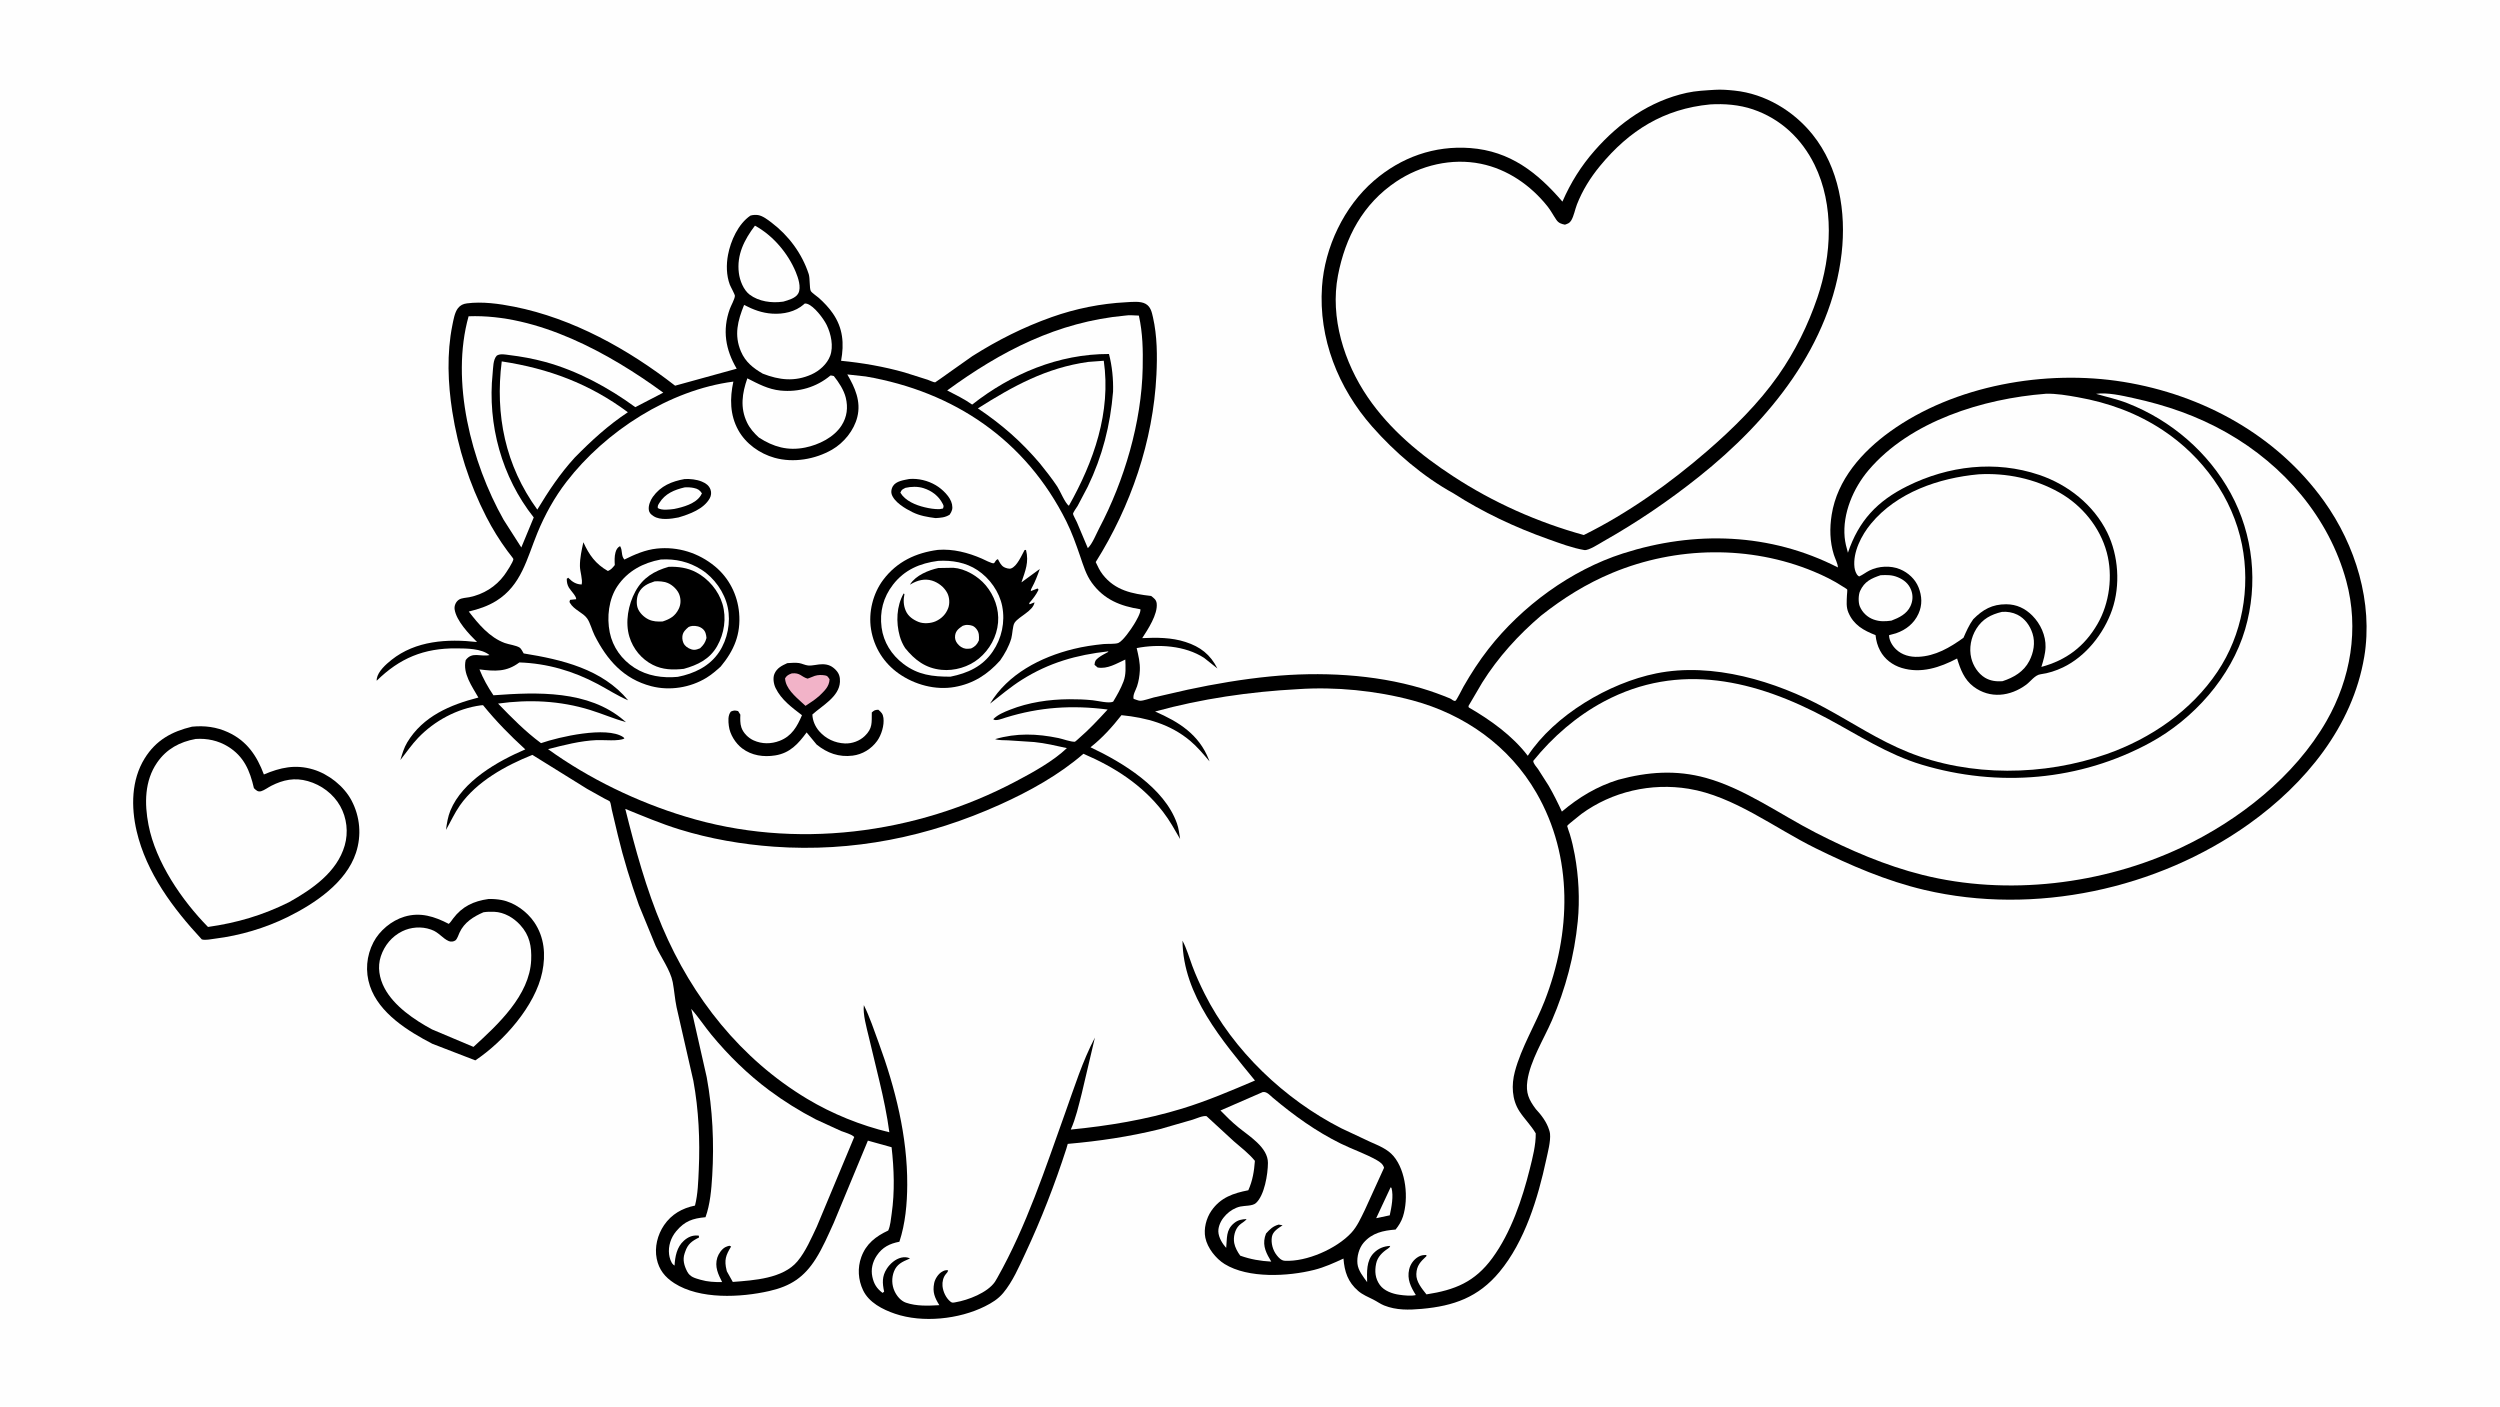 <svg version="1.1" xmlns="http://www.w3.org/2000/svg" style="display: block;" viewBox="0 0 2048 1152" width="1820" height="1024">
<path transform="translate(0,0)" fill="rgb(254,254,254)" d="M -0 -0 L 2048 0 L 2048 1152 L -0 1152 L -0 -0 z"/>
<path transform="translate(0,0)" fill="rgb(0,0,0)" d="M 400.069 736.342 C 403.522 736.191 407.485 736.505 410.874 737.139 C 421.368 739.102 431.758 746.618 437.666 755.356 C 445.986 767.662 447.15 781.885 444.24 796.103 C 438.536 823.971 412.414 853.166 389.39 868.515 L 354.187 854.933 C 334.389 844.644 310.554 829.972 303.054 807.574 C 299.069 795.673 300.156 782.861 305.952 771.719 C 310.946 762.119 320.824 753.981 331.179 750.846 C 344.386 746.848 355.949 750.654 367.618 756.693 C 369.067 755.478 370.04 753.843 371.167 752.34 C 378.622 742.397 388.014 738.041 400.069 736.342 z"/>
<path transform="translate(0,0)" fill="rgb(254,254,254)" d="M 396.044 747.189 C 398.959 746.728 401.951 746.688 404.895 746.808 C 413.028 747.142 420.633 751.608 426.073 757.5 C 433.891 765.968 435.61 775.213 435.135 786.361 C 433.902 815.294 407.704 839.386 387.868 857.472 L 353.922 843.159 C 339.533 835.382 322.776 824.106 314.952 809.25 C 310.747 801.266 309.066 791.955 311.995 783.209 C 314.991 774.258 320.957 767.018 329.443 762.798 C 336.5 759.289 345.274 758.633 352.753 761.25 L 353.454 761.5 C 359.546 763.636 362.472 768.577 367.668 770.823 C 369.303 771.53 371.721 771.303 373.147 770.172 C 374.516 769.086 375.701 765.529 376.424 763.927 C 380.229 755.502 387.897 750.726 396.044 747.189 z"/>
<path transform="translate(0,0)" fill="rgb(0,0,0)" d="M 157.293 595.151 C 167.619 594.134 177.345 595.368 186.813 599.714 C 202.183 606.77 210.412 618.902 216.167 634.304 C 229.672 628.598 241.958 625.836 256.5 630.181 C 269.201 633.976 281.809 643.906 288.005 655.678 C 295 668.968 296.311 684.279 291.586 698.539 C 283.46 723.059 257.848 740.059 235.896 750.971 C 217.414 760.104 196.641 766.272 176.205 768.807 C 172.987 769.206 168.457 770.281 165.339 769.437 C 141.899 744.239 119.917 714.933 111.944 680.76 C 107.314 660.917 107.517 638.866 118.517 621.117 C 127.763 606.198 140.695 599.136 157.293 595.151 z"/>
<path transform="translate(0,0)" fill="rgb(254,254,254)" d="M 160.311 605.214 C 169.66 604.585 178.711 606.498 186.754 611.433 C 199.874 619.484 204.733 631.262 208.006 645.5 C 209.766 647.192 211.223 648.813 214 647.993 C 216.528 647.246 219.79 644.819 222.228 643.586 C 232.068 638.607 241.42 636.696 252.196 639.742 C 263.22 642.859 273.069 650.173 278.702 660.194 C 284.164 669.912 285.467 681.775 282.39 692.474 C 276.067 714.454 255.569 728.391 236.692 738.971 C 215.197 749.657 194.15 755.853 170.385 759.218 C 148.976 737.411 127.551 706.15 121.651 675.633 C 118.295 658.276 118.311 639.584 128.753 624.506 C 136.467 613.368 147.22 607.612 160.311 605.214 z"/>
<path transform="translate(0,0)" fill="rgb(0,0,0)" d="M 1404.78 73.43 C 1410.06 73.073 1415.75 73.544 1421 74.092 C 1446 76.695 1469.25 90.644 1484.84 110.054 C 1506.59 137.132 1512.52 173.573 1508.67 207.305 C 1500.09 282.526 1449.23 344.615 1391.91 390.289 C 1367.03 410.118 1341.23 427.652 1313.52 443.324 C 1310.35 445.117 1301.33 451.058 1297.89 450.465 C 1287.79 448.724 1277.86 444.914 1268.23 441.496 C 1241.26 431.925 1214.75 419.463 1190.65 403.985 C 1166.01 390.447 1142.59 370.38 1124.08 349.326 C 1096.22 317.658 1080.08 277.113 1082.99 234.709 C 1085.2 202.381 1100.98 169.136 1125.5 147.921 C 1147.71 128.707 1175.08 118.935 1204.48 121.149 C 1237.05 123.601 1259.45 141.168 1279.94 165.027 C 1286.76 149.422 1295.09 136.041 1306.32 123.232 C 1326.46 100.236 1351.57 82.58 1381.77 75.9 C 1389.28 74.239 1397.13 73.927 1404.78 73.43 z"/>
<path transform="translate(0,0)" fill="rgb(254,254,254)" d="M 1400.95 85.4 C 1412.58 84.663 1424.92 85.687 1436 89.448 C 1458.69 97.146 1475.94 113.431 1486.44 134.742 C 1502.82 167.981 1500.52 209.13 1488.85 243.516 C 1481.21 266.061 1470.5 287.787 1456.83 307.314 C 1440.75 330.281 1419.73 350.95 1398.6 369.265 C 1368.13 395.675 1333.62 420.28 1297.45 438.157 C 1259.8 427.756 1223.09 411.469 1190.4 390.005 C 1163.68 372.642 1138.62 351.849 1120.51 325.335 C 1101.06 296.861 1089.47 259.985 1096.06 225.525 C 1102.08 194.102 1116.55 166.885 1143.68 148.687 C 1163.83 135.17 1189.25 129.136 1213.18 134.034 C 1234.98 138.496 1253.94 151.643 1267.68 168.869 C 1270.46 172.359 1272.49 176.338 1275.01 180 C 1276.82 182.618 1279.03 183.321 1282 183.91 C 1284.33 183.074 1285.75 182.73 1287.13 180.468 C 1289.33 176.854 1290.26 171.353 1291.84 167.323 C 1296.4 155.718 1302.79 145.454 1310.71 135.834 C 1334.74 106.635 1363.1 89.023 1400.95 85.4 z"/>
<path transform="translate(0,0)" fill="rgb(0,0,0)" d="M 614.73 176.5 C 616.545 175.903 619.097 175.747 621 176.052 C 624.86 176.672 628.96 179.876 631.987 182.171 C 646.097 192.864 656.96 207.505 662.501 224.376 C 663.615 227.765 663.019 235.983 664.191 238.227 C 664.964 239.706 669.37 242.639 670.791 243.91 C 674.97 247.649 678.952 251.827 682.158 256.437 C 690.614 268.596 691.603 281.251 689.018 295.418 C 706.361 297.098 724.23 300.193 741 304.956 L 760.036 310.979 C 761.28 311.408 764.924 313.155 766.077 313.086 C 766.434 313.065 794.17 293.108 796.59 291.579 C 817.32 278.477 838.457 267.829 861.575 259.623 C 881.147 252.676 901.741 248.524 922.474 247.467 C 927.216 247.225 934.233 246.341 938.509 248.777 C 942.65 251.136 943.536 255.504 944.516 259.8 C 947.98 275.001 948.099 291.429 947.342 306.931 C 944.697 361.135 926.364 414.569 897.607 460.316 C 899.214 463.826 900.947 467.441 903.326 470.5 C 913.552 483.651 927.508 486.298 943 488.075 C 945.243 489.832 947.221 491.102 947.568 494.22 C 948.547 503.008 940.389 515.427 935.706 522.613 C 947.549 522.025 959.75 522.059 971.132 525.749 C 983.416 529.731 991.441 536.004 997.301 547.483 L 986.413 538.811 C 970.857 528.702 948.999 527.251 931.165 530.77 C 932.6 536.85 934.075 542.927 933.748 549.222 C 933.521 553.583 932.833 557.953 931.454 562.103 C 930.382 565.33 927.827 569.092 928.646 572.366 C 930.092 572.788 932.584 573.916 934 573.927 C 936.888 573.951 942.158 571.928 945.106 571.226 L 972.921 564.859 C 995.262 560.06 1018.03 556.214 1040.78 553.984 C 1081.43 549.999 1125.52 552.108 1164.77 563.779 C 1172.68 566.131 1180.27 568.897 1187.9 572.04 C 1189.39 572.655 1190.92 574.61 1192.38 573.9 C 1193.25 573.473 1198.04 563.851 1198.89 562.358 C 1205.02 551.644 1211.73 541.238 1219.34 531.5 C 1246.78 496.347 1286.92 466.905 1329.52 453.241 C 1388.36 434.367 1450.19 436.376 1505.62 464.711 C 1505.52 461.571 1503.26 457.359 1502.28 454.214 C 1498.95 443.556 1498.77 432.511 1500.51 421.54 C 1505.05 392.798 1525.39 369.969 1548.21 353.495 C 1600.98 315.407 1675.93 302.368 1739.5 312.694 C 1804.5 323.255 1865.09 356.342 1903.81 410.37 C 1929.69 446.48 1944.19 493.5 1936.78 537.933 C 1927.25 594.994 1888.39 642.002 1842.35 674.862 C 1767.41 728.349 1666.61 750.017 1576.6 728.901 C 1545.33 721.565 1515.78 708.752 1487.06 694.602 C 1453.74 678.182 1420.41 652.047 1383.31 646.008 C 1352.57 641.004 1320.65 648.273 1295.44 666.688 L 1289.15 671.761 C 1288.25 672.551 1284.17 675.618 1283.84 676.542 C 1283.75 676.79 1285.75 682.354 1286 683.177 C 1287.67 688.71 1289.01 694.463 1290.04 700.148 C 1293.26 717.792 1294.26 736.762 1292.5 754.617 C 1289.72 782.701 1282.54 809.833 1271.35 835.729 C 1264.71 851.075 1253.54 868.805 1251.22 885.289 C 1249.84 895.142 1252.34 900.664 1258.16 908.442 C 1262.77 913.364 1267.03 919.036 1269.05 925.5 C 1269.39 926.568 1269.67 927.483 1269.78 928.606 C 1270.38 934.858 1268 943.65 1266.66 949.891 C 1259.91 981.294 1249.16 1016.8 1228.34 1041.85 C 1211.06 1062.65 1190.83 1069.75 1164.68 1072.09 C 1154.12 1073.03 1143.89 1073.29 1133.84 1069.28 C 1130.78 1068.05 1128.07 1066.01 1125.12 1064.53 C 1120.91 1062.43 1116.19 1060.48 1112.62 1057.39 C 1104.13 1050.04 1101.42 1041.68 1100.57 1030.87 C 1092.78 1034.48 1084.89 1038.06 1076.54 1040.16 C 1055.19 1045.53 1022.59 1047.33 1003.21 1035.36 C 996.001 1030.91 989.103 1022.18 987.406 1013.77 C 985.931 1006.46 988.162 997.828 992.351 991.748 C 999.85 980.864 1010.32 977.324 1022.62 974.92 C 1026.14 967.052 1027.39 959.329 1028.01 950.822 C 1023 944.708 1016.73 939.962 1010.78 934.812 L 988.408 914.229 C 985.636 913.557 979.926 916.192 977.062 917.085 L 950.008 924.888 C 925.116 931.012 900.229 934.698 874.7 936.928 L 873.5 941.058 C 864.072 970.202 852.972 998.794 839.98 1026.54 C 834.889 1037.41 829.572 1049.81 821.819 1059.08 C 817.643 1064.07 812.618 1067.13 806.852 1070.02 C 785.677 1080.61 755.759 1083.79 733.184 1076.07 C 723.094 1072.62 711.825 1066.93 707.026 1056.81 C 702.986 1048.29 702.339 1038.57 705.57 1029.65 C 709.546 1018.67 717.479 1012.68 727.64 1007.9 C 729.422 1003.95 729.826 998.52 730.449 994.202 C 733.056 976.118 732.424 957.765 730.395 939.662 L 710.973 934.266 L 683.013 1001.61 C 678.52 1011.46 674.061 1021.94 668.272 1031.09 C 658.753 1046.13 647.786 1053.47 630.212 1057.47 C 606.631 1062.84 573.323 1064.5 552.351 1051.03 C 544.751 1046.15 539.812 1039.99 537.988 1031.05 C 536.061 1021.6 538.631 1011.39 544.005 1003.5 C 550.091 994.565 558.901 989.576 569.339 987.471 C 571.739 977.991 572.001 967.717 572.438 957.978 C 573.517 933.93 572.373 908.983 568.007 885.273 L 554.23 824.91 C 552.815 818.099 552.381 811.199 551.088 804.396 C 549.268 794.821 541.319 783.774 537.063 774.623 L 523.374 741.27 C 516.692 722.518 510.742 703.304 506.109 683.944 L 501.164 663.091 C 500.784 661.48 500.373 657.69 499.606 656.485 C 499.272 655.959 496.157 654.583 495.482 654.21 L 480.951 646.103 L 436.13 618.26 C 414.414 626.914 390.484 640.049 376.756 659.656 C 372.406 665.87 369.131 673.096 365.369 679.7 C 366.045 674.351 366.911 668.853 368.975 663.843 C 378.877 639.805 407.524 623.493 430.332 613.76 C 417.7 602.241 406.51 590.805 395.699 577.535 L 393.9 577.669 C 374.501 580.302 355.968 590.284 342.513 604.33 C 337.112 609.969 332.835 616.391 327.982 622.479 C 329.494 617.472 330.906 612.47 333.629 607.96 C 346.524 586.606 368.82 577.196 391.893 571.288 C 386.73 562.144 378.885 551.588 381.5 540.621 C 386.806 533.369 393.767 538.138 401.007 536.5 C 394.295 531.049 382.287 531.077 373.953 531.001 C 347.203 530.758 327.364 539.082 308.606 557.5 C 308.59 556.75 308.544 556.525 308.658 555.834 C 309.645 549.855 316.168 544.067 320.643 540.497 C 340.564 524.605 366.545 523.085 390.812 525.804 C 384.306 519.403 373.806 508.434 372.425 499.04 C 371.983 496.032 373.459 492.684 376.069 491.03 C 378.227 489.661 381.997 489.59 384.5 489.086 C 395.899 486.79 406.202 480.478 413.091 471.065 C 414.597 469.007 420.49 460.255 420.583 457.816 C 420.598 457.426 416.392 452.198 415.701 451.258 C 409.104 442.282 403.51 433.237 398.414 423.328 C 384.492 396.26 375.199 366.97 370.504 336.911 C 366.914 313.925 365.921 289.257 370.567 266.328 C 371.443 262.005 372.437 255.808 375.163 252.336 C 377.101 249.869 379.431 248.782 382.5 248.383 C 395.042 246.756 408.866 248.654 421.203 251.109 C 469.297 260.677 514.638 285.949 553.042 315.813 L 603.504 301.896 C 594.334 286.346 591.613 270.368 597.841 253 C 598.805 250.31 601.919 244.825 602.024 242.249 C 602.072 241.071 598.478 234.712 597.862 233.062 C 595.02 225.448 594.888 216.617 596.383 208.673 C 598.555 197.135 604.687 183.348 614.73 176.5 z"/>
<path transform="translate(0,0)" fill="rgb(254,254,254)" d="M 1139.2 972.5 L 1139.91 973 C 1141.72 979.78 1139.93 988.69 1138.48 995.452 L 1127.37 997.794 L 1139.2 972.5 z"/>
<path transform="translate(0,0)" fill="rgb(254,254,254)" d="M 1540.6 471.069 C 1545.77 470.849 1549.81 470.716 1554.66 472.721 C 1559.69 474.804 1563.59 477.971 1565.58 483.157 C 1567.27 487.54 1567.03 492.102 1565.07 496.37 C 1562.09 502.839 1555.7 505.926 1549.41 508.292 C 1544.14 508.973 1539.95 509.166 1534.89 507.378 C 1529.79 505.577 1525.59 501.574 1523.53 496.554 C 1522.23 493.366 1522.36 487.125 1523.77 484.032 C 1527.34 476.18 1532.94 473.675 1540.6 471.069 z"/>
<path transform="translate(0,0)" fill="rgb(254,254,254)" d="M 618.455 184.713 C 633.175 192.715 645.526 207.294 651.909 222.725 C 653.835 227.379 656.551 235.286 653.975 240.156 C 651.852 244.172 645.848 245.698 641.893 246.894 L 641.196 247.004 C 632.128 248.3 621.541 246.865 614.094 241.211 C 609.029 237.367 606.048 229.604 605.277 223.514 C 603.38 208.549 609.764 196.206 618.455 184.713 z"/>
<path transform="translate(0,0)" fill="rgb(254,254,254)" d="M 1639.99 501.114 C 1644.27 500.76 1648.73 501.503 1652.59 503.402 C 1658.82 506.474 1663 512.393 1665.07 518.925 C 1667.43 526.346 1665.93 534.485 1662.44 541.256 C 1657.85 550.178 1649.6 554.901 1640.4 557.914 C 1635.37 558.247 1630.55 557.697 1626.13 555.069 C 1620.48 551.71 1616.4 545.271 1614.86 538.976 C 1612.89 530.931 1614.64 521.971 1618.99 514.993 C 1624.03 506.906 1630.95 503.279 1639.99 501.114 z"/>
<path transform="translate(0,0)" fill="rgb(254,254,254)" d="M 659.255 248.5 C 659.769 248.528 660.542 248.525 661.073 248.687 C 666.892 250.46 674.639 260.844 677.211 266.08 C 680.779 273.345 682.977 283.621 680.044 291.42 C 677.503 298.174 671.165 303.748 664.705 306.632 C 651.072 312.717 638.395 311.255 624.85 305.962 C 617 301.421 610.611 296.385 606.964 287.76 C 601.24 274.226 604.339 262.644 609.552 249.665 C 617.133 253.545 624.043 256.241 632.592 256.801 C 641.718 257.398 651.558 255.339 658.535 249.148 L 659.255 248.5 z"/>
<path transform="translate(0,0)" fill="rgb(254,254,254)" d="M 680.272 307.5 C 681.209 307.394 682.165 307.725 683.08 307.924 C 687.108 312.977 691.294 319.289 692.856 325.656 C 694.823 333.674 693.906 341.377 689.413 348.409 C 683.141 358.225 670.686 364.249 659.568 366.5 C 645.422 369.365 633.557 365.983 621.687 358.289 C 617.739 354.669 614.35 350.915 612.001 346.043 C 606.153 333.913 607.96 321.986 612.214 309.797 C 621.062 314.283 629.261 318.788 639.359 319.801 C 654.302 321.3 668.735 317.113 680.272 307.5 z"/>
<path transform="translate(0,0)" fill="rgb(254,254,254)" d="M 891.475 296.343 L 904.211 295.388 C 910.276 337.649 896.005 377.952 875.624 414.189 C 872.614 412.279 868.411 401.902 866.097 398.408 C 861.729 391.812 856.768 385.602 851.828 379.43 C 836.347 361.258 820.813 347.72 801.086 334.396 C 829.985 316.125 857.104 301.147 891.475 296.343 z"/>
<path transform="translate(0,0)" fill="rgb(254,254,254)" d="M 411.026 295.923 C 449.414 301.758 482.98 314.223 514.342 337.565 C 498.115 348.273 484.264 361.036 470.705 374.838 C 458.647 388.098 449.413 402.009 440.16 417.324 C 413.926 381.192 405.477 339.774 411.026 295.923 z"/>
<path transform="translate(0,0)" fill="rgb(254,254,254)" d="M 921.544 258.414 C 925.056 257.782 929.366 258.318 932.966 258.395 C 936.149 272.846 936.386 286.593 936.093 301.301 C 935.208 345.776 921.067 393.57 900.436 432.692 C 897.925 437.452 894.969 445.226 891.145 448.897 L 882.155 427.572 C 881.754 426.704 878.886 421.363 878.99 420.755 C 879.245 419.272 881.941 415.768 882.774 414.319 L 891.096 398.518 C 903.128 373.529 909.579 348.215 911.823 320.646 C 912.103 310.425 911.047 299.742 908.47 289.848 C 867.276 289.759 828.547 306.038 796.401 331.291 C 790.03 326.746 782.859 323.324 775.935 319.703 C 820.093 287.459 866.336 263.523 921.544 258.414 z"/>
<path transform="translate(0,0)" fill="rgb(254,254,254)" d="M 383.873 258.951 C 440.359 256.884 499.082 289.097 543.354 321.534 L 520.434 333.402 C 498.542 317.365 472.84 303.488 446.537 296.337 C 436.795 293.688 427.071 291.916 417.056 290.698 C 413.756 290.297 410.061 289.399 407.042 291.12 C 403.813 294.323 404.035 301.386 403.567 305.755 C 399.227 347.628 411.075 390.744 437.246 423.754 L 427.057 448.348 L 412.517 425.593 C 385.983 378.495 368.988 312.091 383.873 258.951 z"/>
<path transform="translate(0,0)" fill="rgb(254,254,254)" d="M 1034.42 894.5 C 1037.76 893.905 1040.27 897.08 1042.82 899.219 C 1060.11 913.74 1078.06 926.677 1098.39 936.707 C 1108.01 941.452 1118.59 944.97 1127.88 950.263 C 1130.46 951.734 1133 953.485 1133.82 956.5 L 1118.03 991.161 C 1114.86 997.583 1111.84 1004.57 1106.93 1009.85 C 1094.85 1022.83 1070.45 1033.63 1052.5 1032.68 C 1049.63 1032.53 1047.49 1030.18 1045.82 1028.04 C 1042.67 1024 1041.08 1018.21 1041.93 1013.13 C 1042.71 1008.51 1047.14 1006.06 1050.7 1003.61 L 1047.5 1003.04 C 1042.73 1004.4 1040.43 1006.74 1037.14 1010.36 L 1036.2 1013.17 C 1034.23 1020.97 1037.59 1026.97 1041.42 1033.37 C 1032.51 1032.88 1024.45 1031.52 1016.01 1028.5 C 1013.9 1025.71 1011.71 1021.65 1011.08 1018.2 C 1010.18 1013.27 1011.56 1007.07 1015.25 1003.5 C 1017.16 1001.65 1019.66 1000.7 1021.22 998.5 C 1017.12 998.746 1014.22 999.184 1010.97 1001.84 C 1004.06 1007.48 1005.34 1014.24 1004.5 1022.1 L 1003.45 1020.88 C 1000.42 1017.24 997.479 1011.77 998.145 1006.84 C 999.325 998.108 1007.58 990.182 1016 988.271 C 1019.65 987.443 1026.01 987.949 1028.82 985.439 C 1035.86 979.144 1038.66 961.768 1038.69 952.5 C 1038.74 939.731 1023.2 930.549 1014.3 923.227 C 1009.15 918.984 1004.42 914.378 999.784 909.58 L 1034.42 894.5 z"/>
<path transform="translate(0,0)" fill="rgb(254,254,254)" d="M 566.264 826.316 C 572.129 832.969 577.159 840.701 582.838 847.59 C 596.618 864.304 612.723 880.083 630.124 893.025 C 642.19 901.999 655 909.991 668.353 916.895 L 689.041 926.392 C 691.856 927.54 697.848 929.056 699.786 931.311 L 669.144 1004.69 C 664.696 1014.1 659.995 1025.1 653.26 1033.14 C 641.38 1047.32 617.574 1048.67 600.3 1050.02 L 595.461 1041.35 L 595.23 1040.46 C 593.148 1032.08 594.545 1028.13 598.948 1021 L 597.5 1020.37 C 596.326 1020.67 595.149 1021.01 594.077 1021.59 C 591.203 1023.14 588.578 1027.03 587.619 1030.1 C 585.303 1037.53 588.296 1043.68 591.557 1050.13 C 585.509 1050.23 579.663 1049.94 573.822 1048.23 C 569.194 1046.87 565.246 1046.01 562.909 1041.45 C 560.481 1036.7 559.069 1031.85 560.83 1026.68 L 561.069 1026 L 561.293 1025.33 C 563.454 1018.93 566.712 1016.57 572.632 1013.61 L 572.5 1012.12 L 571.691 1012.03 C 567.2 1011.64 563.547 1013.27 560.22 1016.26 C 554.413 1021.48 553.023 1029.22 552.594 1036.62 L 551.674 1035.96 C 549.595 1034.28 548.423 1029.98 548.117 1027.42 C 547.303 1020.63 549.559 1013.75 553.919 1008.52 C 560.941 1000.12 567.461 997.965 577.948 997.001 C 581.8 986.397 582.777 974.147 583.46 962.954 C 585.083 936.348 583.775 908.521 578.937 882.294 L 566.264 826.316 z"/>
<path transform="translate(0,0)" fill="rgb(254,254,254)" d="M 1620.75 388.427 C 1643.65 387.092 1666.77 391.96 1686.82 403.226 C 1705.48 413.717 1720.32 431.665 1725.89 452.5 C 1730.98 471.579 1728.13 494.011 1718.25 511.074 C 1707.6 529.462 1692.72 540.684 1672.3 546.197 C 1673.95 540.874 1675.54 535.634 1675.71 530.021 C 1675.98 520.522 1671.59 510.945 1664.98 504.26 C 1659.03 498.236 1651.99 494.903 1643.48 494.872 C 1632.02 494.831 1624.37 499.165 1616.47 507.143 C 1613.02 511.883 1610.82 517.009 1608.47 522.339 C 1597.39 530.345 1585.48 537.334 1571.42 537.933 C 1564.76 538.217 1558.1 536.492 1553.22 531.78 C 1550.15 528.824 1547.58 524.521 1547.5 520.204 L 1553.23 518.64 C 1561.41 515.818 1567.96 510.635 1571.61 502.656 C 1574.87 495.527 1574.53 488.163 1571.65 480.982 C 1568.95 474.26 1563.15 468.924 1556.5 466.178 C 1548.76 462.98 1538.98 463.506 1531.5 467.213 C 1528.54 468.678 1526.05 470.766 1523 472.098 L 1522.23 471.576 C 1520.46 470.211 1519.45 466.807 1519.19 464.663 C 1517.74 452.254 1524.91 438.31 1532.65 428.937 C 1553.96 403.136 1588.4 391.415 1620.75 388.427 z"/>
<path transform="translate(0,0)" fill="rgb(254,254,254)" d="M 1717.07 322.5 C 1726.5 321.18 1738.16 323.899 1747.5 325.941 C 1774.81 331.91 1799.93 340.52 1824.3 354.391 C 1870.85 380.886 1907.9 423.657 1922.08 475.813 C 1932.69 514.855 1925.8 555.723 1905.87 590.531 C 1879.8 636.042 1834.1 671.904 1787.19 694.049 C 1722.66 724.513 1644.37 733.968 1574.91 716.579 C 1544.51 708.968 1515.42 696.339 1487.59 682.085 C 1458.35 667.111 1429.31 645.93 1397.5 637.115 C 1373.13 630.362 1349.85 632.096 1325.75 638.609 C 1308.32 643.995 1293.36 653 1279.49 664.713 C 1276.2 657.533 1272.65 650.39 1268.69 643.554 L 1259.98 629.91 C 1258.66 628.033 1256.1 625.442 1256.04 623.193 C 1271.83 603.595 1291.64 586.419 1313.93 574.54 C 1375.6 541.67 1438.54 557.015 1497.06 588.485 C 1522.26 602.035 1546.61 617.978 1574.28 626.285 C 1636.92 645.091 1703.76 639.616 1761.42 608.262 C 1796.89 588.974 1827.73 554.548 1839.21 515.406 C 1850.08 478.332 1845.93 437.882 1827.39 403.935 C 1809.02 370.297 1778.64 344.253 1742.98 330.227 C 1734.47 326.88 1725.78 325.068 1717.07 322.5 z"/>
<path transform="translate(0,0)" fill="rgb(254,254,254)" d="M 1675.73 322.451 L 1675.87 322.419 C 1684.39 322.143 1693.74 323.779 1702.11 325.267 C 1727.25 329.734 1750.49 338.157 1771.84 352.295 C 1804.28 373.77 1828.98 407.593 1836.63 446.042 C 1843.73 481.712 1836.86 519.787 1816.58 550.076 C 1795.13 582.102 1761.84 604.93 1725.83 617.588 C 1674.57 635.608 1613.92 636.486 1563.15 616.021 C 1538.87 606.237 1517.8 592.086 1494.95 579.707 C 1454.65 557.876 1402.93 542.15 1356.77 551.507 C 1318.08 559.349 1273.56 585.598 1251.56 619.005 C 1238.94 602.445 1221.04 589.728 1203.21 579.376 L 1202.95 578.244 L 1214.26 558.995 C 1227.27 538.27 1243.84 520.019 1262.44 504.185 C 1280.68 489.796 1299.45 478.024 1320.98 469.083 C 1373.08 447.449 1433.57 446.33 1485.8 468.047 C 1493.99 471.452 1502.24 475.495 1509.65 480.376 C 1510.27 480.786 1513.01 482.354 1513.23 482.8 C 1513.44 483.236 1513.06 486.753 1513.02 487.5 C 1512.82 492.361 1512.26 497.131 1514.22 501.704 C 1518.6 511.923 1526.65 516.314 1536.45 520.153 C 1536.94 524.813 1538 528.75 1540.2 532.913 C 1543.85 539.84 1550.38 544.756 1557.83 547.018 C 1573.77 551.865 1589.13 546.672 1603.25 539.304 C 1605.93 548.145 1609.11 556.623 1616.79 562.388 C 1630.24 572.478 1646.78 570.4 1659.83 560.8 C 1663.56 558.05 1666.98 552.815 1671.7 552.197 C 1678.03 551.369 1684.19 549.358 1689.93 546.62 C 1708.68 537.686 1723.54 518.809 1730.25 499.372 C 1737.16 479.358 1735.52 454.965 1726.24 436.071 C 1715.16 413.538 1694.16 396.883 1670.54 388.901 C 1634.61 376.756 1596.17 381.383 1562.5 398.081 C 1537.84 410.311 1522.69 426.42 1513.82 452.656 C 1512.63 448.584 1511.53 444.23 1511.14 440 C 1509.34 420.5 1518.25 399.718 1530.69 385.065 C 1564.94 344.702 1624.72 326.409 1675.73 322.451 z"/>
<path transform="translate(0,0)" fill="rgb(254,254,254)" d="M 694.102 306.593 L 709.227 308.257 C 781.683 320.746 840.215 360.291 873.485 426.842 C 878.053 435.979 881.463 445.635 884.785 455.277 C 887.396 462.853 889.636 470.635 894.387 477.213 C 904.444 491.136 917.938 496.404 934.215 498.962 C 934.788 501.677 930.546 508.782 929.024 511.281 C 926.725 515.057 919.988 524.933 916.143 526.576 C 913.708 527.617 906.889 527.175 903.933 527.474 C 895.602 528.315 887.486 529.511 879.354 531.521 C 852.395 538.183 825.656 552.004 811.013 576.309 C 819.518 569.648 828.026 562.45 837.166 556.698 C 859.341 542.744 881.863 536.32 907.817 533.458 L 907.865 533.906 C 905.222 535.359 902.157 536.84 899.801 538.716 C 897.301 540.707 896.944 541.402 896.628 544.5 L 899.179 546.669 C 907.185 548.166 914.763 543.37 921.848 540.154 C 922.064 546.265 922.575 552.392 920.345 558.211 C 918.08 564.123 915.135 569.304 911.869 574.693 C 908.273 576.302 899.502 573.96 895.067 573.504 C 888.667 572.845 882.238 572.618 875.806 572.665 C 859.346 572.784 842.691 575.218 827.324 581.291 C 822.551 583.178 817.344 585.285 813.705 588.99 C 815.326 591 821.333 588.484 823.713 587.745 C 851.715 579.054 878.32 577.373 907.385 581.103 C 899.659 589.499 892.178 597.571 883.494 605.027 C 883.185 605.293 880.837 607.482 880.599 607.495 C 877.158 607.683 870.791 605.244 867.201 604.5 C 849.399 600.81 832.724 600.237 815.179 605.36 C 818.273 606.427 822.529 606.163 825.852 606.341 L 847.259 607.742 C 856.275 608.655 865.166 610.746 873.996 612.715 C 862.516 623.646 846.068 632.614 832.122 639.995 C 750.024 683.448 650.774 696.153 561.471 668.787 C 522.137 656.89 482.352 637.68 448.954 613.573 C 461.819 610.236 475.533 606.721 488.838 606.152 C 494.142 605.926 507.333 607.288 511.5 604.81 C 511.138 604.267 511.028 604.01 510.412 603.605 C 496.747 594.623 458.161 603.461 443.198 608.647 C 430.079 598.907 419.361 587.949 408.026 576.235 C 433.369 572.683 458.856 573.863 483.35 581.441 C 493.273 584.512 502.783 588.63 512.797 591.484 L 511.132 590.022 C 482.085 565.125 440.04 566.794 404.222 569.433 C 399.674 562.716 395.793 555.77 392.776 548.239 C 405.417 549.753 414.793 550.547 425.462 542.524 C 448.224 543.282 469.613 549.535 489.685 560.237 C 497.994 564.667 505.917 569.855 514.587 573.566 C 493.425 547.925 460.19 540.175 429 535.15 C 428.313 534.002 426.91 531.217 425.871 530.5 C 423.024 528.536 416.874 527.852 413.5 526.607 C 400.955 521.976 391.927 511.052 384.023 500.837 C 392.044 498.876 399.518 496.469 406.557 492.091 C 427.179 479.265 431.66 457.322 440.238 436.423 C 446.312 421.624 454.298 407.202 464.074 394.526 C 496.042 353.07 548.268 319.328 600.767 312.471 C 597.828 326.07 597.868 339.707 604.79 352.226 C 610.966 363.395 622.323 371.445 634.5 374.876 C 649.939 379.226 667.84 376.155 681.611 368.222 C 691.329 362.625 699.608 352.399 702.312 341.483 C 705.491 328.645 700.427 317.405 694.102 306.593 z"/>
<path transform="translate(0,0)" fill="rgb(0,0,0)" d="M 744.856 392.259 C 752.303 391.629 760.108 393.552 766.533 397.32 C 771.756 400.383 778.644 406.774 779.888 413 C 780.615 416.643 779.945 418.527 777.942 421.5 C 774.184 423.854 770.744 424 766.407 424.289 C 759.798 423.428 753.545 422.391 747.484 419.422 C 741.714 416.596 732.422 411.17 730.405 404.587 C 729.792 402.587 730.342 399.972 731.431 398.192 C 734.07 393.875 740.367 393.192 744.856 392.259 z"/>
<path transform="translate(0,0)" fill="rgb(254,254,254)" d="M 741.724 399.5 C 746.483 398.405 751.847 398.265 756.538 399.748 C 763.297 401.885 769.043 406.177 772.253 412.563 C 773.159 414.366 773.169 414.462 772.5 416.443 L 769.5 416.97 C 765.55 417.044 761.333 416.338 757.506 415.421 C 750.136 413.656 741.693 410.256 737.583 403.5 C 738.575 400.806 739.29 400.856 741.724 399.5 z"/>
<path transform="translate(0,0)" fill="rgb(0,0,0)" d="M 560.841 392.29 C 565.376 392.068 570.703 392.615 574.908 394.363 C 578.156 395.713 580.846 397.52 582.078 401.006 C 582.897 403.32 582.612 405.906 581.43 408.051 C 576.559 416.884 564.878 421.076 555.802 423.755 C 549.833 424.943 540.86 426.226 535.487 422.741 C 533.339 421.347 531.893 420.187 531.51 417.5 C 531.02 414.06 532.815 409.664 534.773 406.925 C 541.253 397.863 550.298 394.197 560.841 392.29 z"/>
<path transform="translate(0,0)" fill="rgb(254,254,254)" d="M 560.846 399.124 C 563.336 398.952 565.907 399.091 568.355 399.603 C 571.626 400.286 573.189 401.283 575.022 404 L 573.937 405.976 C 569.634 412.593 559.548 415.33 552.247 416.805 C 548.371 417.282 542.213 418.178 538.85 416.045 C 538.653 414.152 539.162 413.464 540.131 411.889 C 544.87 404.18 552.439 401.109 560.846 399.124 z"/>
<path transform="translate(0,0)" fill="rgb(0,0,0)" d="M 644.937 543.106 C 647.955 542.95 651.516 542.563 654.5 543.025 C 657.044 543.419 659.471 544.78 662 545.027 C 665.634 545.38 670.062 543.908 673.961 543.993 C 678.615 544.094 681.815 545.573 684.97 549.002 C 687.522 551.777 688.26 554.776 688.086 558.461 C 687.512 570.626 673.449 577.952 665.5 585.18 C 665.651 590.206 667.84 595.179 671.15 598.942 C 676.527 605.054 683.989 608.564 692.133 608.89 C 698.014 609.125 704.217 606.876 708.457 602.765 C 714.993 596.428 714.027 591.816 714.17 583.5 C 716.381 581.594 716.592 581.492 719.5 581.263 C 722.006 583.379 723.288 584.603 723.714 588 C 724.475 594.062 722.054 602.012 718.502 606.887 C 713.745 613.415 706.549 617.874 698.5 618.877 C 687.265 620.276 677.751 616.848 669.012 609.828 L 660.793 599.863 C 653.932 609.191 647.142 616.766 635.079 618.691 C 625.545 620.212 615.799 618.842 607.989 612.938 C 602.505 608.792 597.879 601.41 597.06 594.5 C 596.606 590.664 596.156 585.894 598.748 582.741 C 601.43 581.703 601.823 581.746 604.648 582.359 L 606.5 585.303 C 606.354 588.664 606.249 592.564 607.337 595.784 C 608.884 600.363 613.042 604.452 617.402 606.404 C 624.234 609.462 631.721 609.431 638.694 606.739 C 648.654 602.894 653.036 594.992 656.974 585.753 C 648.725 579.422 640.061 573.147 635.371 563.5 C 633.799 560.266 632.975 555.285 634.419 551.873 C 636.449 547.079 640.507 545.144 644.937 543.106 z"/>
<path transform="translate(0,0)" fill="rgb(242,179,200)" d="M 648.624 551.5 C 655.574 550.798 656.158 554.151 661.5 555.784 C 661.764 555.865 666.768 553.737 667.5 553.515 C 670.381 552.645 673.031 552.675 675.977 553.154 C 678.135 553.504 678.357 554.621 679.584 556.331 C 679.318 562.404 675.361 565.809 671.291 569.828 C 667.73 572.985 663.854 575.508 659.877 578.094 L 657.161 575.632 C 651.428 570.368 643.478 563.73 643.125 555.5 C 644.624 553.113 646.031 552.473 648.624 551.5 z"/>
<path transform="translate(0,0)" fill="rgb(0,0,0)" d="M 768.408 450.311 C 780.716 449.359 793.091 452.577 804.305 457.463 C 805.887 458.152 812.856 461.824 814.092 461.254 C 815.41 460.645 815.151 458.736 817.5 457.926 C 818.733 460.269 820.079 463.161 822.5 464.461 C 823.926 465.227 826.671 466.081 828.195 465.557 C 833.139 463.858 836.89 454.886 839.292 450.5 L 840.5 450.32 C 843.039 460.483 839.974 467.346 836.756 476.944 L 851.819 465.937 C 849.899 471.335 848.009 476.424 845.225 481.457 C 844.687 482.43 844.423 482.914 844.5 484.073 L 850 481.919 L 850.785 483 C 848.711 487.224 846.14 490.46 843.059 494 L 843.5 494.884 L 847.5 493.298 C 846.285 500.554 834.818 504.616 831.145 510.031 C 829.518 512.429 829.381 519.758 828.451 522.881 C 826.455 529.586 823.245 535.201 819.313 540.921 C 809.039 552.382 797.435 559.921 781.972 562.654 C 766.281 565.428 749.248 560.765 736.337 551.688 C 723.99 543.007 715.945 530.204 713.541 515.264 C 711.311 501.396 715.128 485.98 723.579 474.789 C 734.822 459.901 750.318 452.694 768.408 450.311 z"/>
<path transform="translate(0,0)" fill="rgb(254,254,254)" d="M 768.523 459.325 C 779.795 458.69 791.183 460.553 800.752 466.92 C 810.757 473.577 818.704 484.631 821.011 496.5 C 823.526 509.441 820.642 522.735 813.231 533.604 C 804.842 545.909 792.674 551.359 778.608 554.195 C 764.029 554.201 752.071 552.864 739.999 543.665 C 730.377 536.332 723.783 526.008 722.196 513.908 C 720.499 500.97 723.564 489.099 731.572 478.773 C 741.049 466.553 753.606 461.277 768.523 459.325 z"/>
<path transform="translate(0,0)" fill="rgb(0,0,0)" d="M 768.661 465.183 L 780.923 464.972 C 790.706 465.648 801.204 471.904 807.424 479.255 C 814.571 487.701 818.548 498.763 817.615 509.841 C 816.648 521.319 810.726 532.08 801.827 539.392 C 793.489 546.245 781.891 549.654 771.188 548.573 C 758.177 547.258 749.485 540.63 741.482 530.763 C 739.559 527.774 738.04 524.426 737.082 521 C 733.9 509.621 734.369 496.473 740.258 486.039 L 740.923 486.5 C 739.936 491.294 740.055 495.648 742.003 500.219 C 743.928 504.736 748.136 507.629 752.582 509.384 C 756.646 510.988 762.574 510.569 766.517 508.8 C 771.387 506.615 774.974 502.93 776.804 497.929 C 778.168 494.2 777.831 489.196 776.01 485.664 C 773.511 480.817 768.604 477.033 763.445 475.47 C 757.442 473.652 751.537 475.259 746.301 478.313 L 745.389 478.866 L 745.714 478.331 C 750.331 471.156 760.651 466.933 768.661 465.183 z"/>
<path transform="translate(0,0)" fill="rgb(254,254,254)" d="M 788.689 512.5 C 789.967 512.083 791.267 511.698 792.626 511.783 C 795.749 511.977 797.745 512.435 799.826 515.023 C 802.247 518.032 802.091 520.867 801.906 524.5 C 800.239 528.026 798.994 529.348 795.5 531.091 C 794.07 531.24 792.429 531.461 791 531.255 C 788.26 530.859 786.123 529.284 784.406 527.197 C 782.786 525.226 782.078 523.002 782.426 520.454 C 782.985 516.367 785.563 514.652 788.689 512.5 z"/>
<path transform="translate(0,0)" fill="rgb(0,0,0)" d="M 477.891 444.073 C 482.618 454.464 487.854 461.856 498 467.636 C 500.672 466.533 501.873 464.912 503.638 462.741 C 503.44 459.507 503.32 455.637 504.186 452.5 C 504.85 450.095 505.768 448.376 507.968 447.235 C 510.263 450.962 508.556 454.956 511.5 458.249 C 519.842 454.082 528.632 450.264 538 449.266 C 555.325 447.422 572.293 452.756 585.701 463.845 C 597.213 473.365 604.155 487.055 605.475 501.899 C 607.032 519.406 601.316 532.772 590.37 545.947 C 586.78 549.217 582.913 552.535 578.771 555.072 C 565.484 563.209 548.617 565.928 533.5 561.986 C 510.831 556.074 497.26 540.496 487.069 520.314 C 485.008 516.234 483.536 510.151 481.051 506.578 C 477.626 501.654 470.184 499.542 466.81 493.603 C 466.291 492.689 466.73 492.231 467.01 491.271 L 471.978 490.736 C 472.43 488.546 467.357 483.508 466.019 481.188 C 464.644 478.804 464.312 476.716 464.296 474 L 465.5 473.118 L 465.932 473.579 C 468.947 476.676 472.197 478.59 476.5 478.668 C 477.48 474.595 475.108 468.097 475.073 463.573 C 475.021 457.028 476.487 450.438 477.891 444.073 z"/>
<path transform="translate(0,0)" fill="rgb(254,254,254)" d="M 541.338 458.212 C 553.351 457.492 564.392 460.027 574.588 466.508 C 585.152 473.223 593.562 485.107 596.162 497.382 C 598.754 509.622 596.017 523.597 589.121 533.979 C 581.33 545.71 568.62 551.731 555.185 554.344 C 542.899 555.495 530.239 553.652 519.69 546.874 C 509.34 540.223 501.946 530.001 499.5 517.919 C 496.992 505.531 498.628 490.619 505.81 479.995 C 514.206 467.574 526.902 460.884 541.338 458.212 z"/>
<path transform="translate(0,0)" fill="rgb(0,0,0)" d="M 547.832 464.18 C 555.587 463.923 563.356 464.999 570.304 468.688 C 580.34 474.018 588.619 483.702 591.852 494.656 C 595.26 506.201 593.351 518.864 587.435 529.254 C 581.379 539.89 571.452 544.657 560.187 547.778 C 551.293 548.761 542.848 548.594 534.729 544.481 C 525.463 539.787 518.614 531.403 515.603 521.493 C 511.989 509.594 514.615 495.205 520.51 484.36 C 526.632 473.098 535.96 467.558 547.832 464.18 z"/>
<path transform="translate(0,0)" fill="rgb(254,254,254)" d="M 564.084 513.5 C 565.032 513.076 565.965 512.751 567.009 512.649 C 570.171 512.342 573.438 513.042 575.82 515.185 C 578.012 517.157 578.48 519.712 578.75 522.5 C 577.713 526.364 576.385 528.183 573.5 530.927 C 571.935 531.552 570.204 532.266 568.484 532.189 C 565.771 532.069 562.529 530.335 560.822 528.201 C 559.361 526.376 558.707 523.332 559.019 521 C 559.49 517.484 561.559 515.661 564.084 513.5 z"/>
<path transform="translate(0,0)" fill="rgb(254,254,254)" d="M 536.363 476.088 C 539.805 475.923 543.805 476.117 547.034 477.459 C 551.029 479.12 555.23 483.155 556.618 487.295 C 557.892 491.096 557.767 495.097 555.997 498.693 C 553.072 504.635 548.935 506.952 542.847 508.976 C 538.672 509.134 535.079 509.12 531.21 507.255 C 527.505 505.47 523.612 501.717 522.312 497.719 C 521.139 494.11 521.54 488.835 523.258 485.461 C 526.016 480.042 530.833 477.837 536.363 476.088 z"/>
<path transform="translate(0,0)" fill="rgb(254,254,254)" d="M 1063.19 564.426 C 1094.12 562.316 1127.3 565.612 1157.2 573.629 C 1199.71 585.024 1236.43 610.907 1258.61 649.324 C 1289.05 702.058 1287 764.306 1265.33 819.926 C 1257.83 839.175 1246.22 857.873 1240.96 877.788 C 1238.11 888.571 1238.47 900.634 1244.72 910.238 C 1248.85 916.589 1254.17 921.635 1258.08 928.314 C 1258.22 937.709 1255.51 948.25 1253.23 957.369 C 1247.03 982.23 1237.82 1009.55 1222.55 1030.43 C 1208.14 1050.14 1191.78 1056.62 1168.55 1060.22 C 1164.84 1055.53 1159.99 1049.81 1160.26 1043.51 C 1160.56 1036.57 1163.62 1033.51 1168.5 1028.92 L 1168.5 1027.95 C 1165.92 1027.93 1164.03 1028.18 1161.79 1029.5 C 1158.07 1031.7 1155.37 1035.5 1154.39 1039.71 C 1152.52 1047.81 1155.7 1054.11 1159.85 1060.76 C 1156.36 1061.75 1150.03 1061.06 1146.39 1060.54 C 1140.68 1059.74 1133.88 1057.38 1130.38 1052.51 C 1126.55 1047.21 1126.01 1041.32 1127.32 1035 C 1128.46 1029.53 1132.49 1025.64 1136.97 1022.73 C 1137.97 1022.08 1138.4 1021.65 1138.88 1020.5 C 1133.63 1020.72 1129.08 1022.57 1125.36 1026.36 C 1119.15 1032.7 1119.82 1042.03 1119.95 1050.18 C 1116.75 1045.72 1112.63 1040.76 1112.03 1035.13 C 1111.42 1029.36 1113.28 1022.34 1117.06 1017.92 C 1124.03 1009.78 1133.19 1007.91 1143.27 1007.11 C 1145.81 1004 1148.05 1000.33 1149.28 996.494 C 1154.07 981.548 1151.82 959.219 1141.7 947.096 C 1136.66 941.059 1129.22 938.31 1122.25 935.167 L 1098.86 924.184 C 1052.58 900.657 1010.17 860.523 986.812 813.913 C 983.081 806.467 979.6 798.854 976.701 791.043 C 974.145 784.157 972.16 776.977 968.693 770.479 C 969.123 815.252 1001.43 852.421 1028.07 885.034 C 1008.4 893.381 988.9 901.749 968.431 908.016 C 938.73 917.109 908.038 922.159 877.181 925.199 C 881.338 915.926 883.599 905.628 886.128 895.805 L 896.947 849.85 C 886.681 869.422 880.09 890.623 872.652 911.376 C 856.188 957.312 840.952 1004.18 816.891 1046.84 L 815.036 1049.96 C 808.898 1058.86 793.116 1064.92 782.731 1066.68 C 780.876 1066.99 780.096 1067.38 778.549 1066.12 C 774.918 1063.16 772.529 1057.99 772.101 1053.38 C 771.791 1050.03 772.65 1046.15 774.852 1043.58 C 775.814 1042.46 776.362 1042.01 776.714 1040.5 C 774.585 1040.14 773.389 1040.68 771.549 1041.75 C 768.545 1043.51 765.938 1047.63 765.269 1051 C 763.792 1058.44 765.698 1062.87 769.512 1069.06 C 760.533 1069.58 750.752 1070 742.124 1067.01 C 737.944 1065.56 734.673 1061.58 732.854 1057.67 C 730.467 1052.53 730.321 1046.64 732.375 1041.38 C 734.642 1035.58 739.139 1033.49 744.552 1031.21 L 745.5 1030.82 C 743.412 1029.64 740.725 1029.54 738.354 1030.1 C 733.519 1031.23 729.081 1035.1 726.46 1039.19 C 722.436 1045.47 722.795 1050.94 724.282 1058 L 723 1059 C 718.195 1055.4 715.892 1051.67 714.627 1045.82 C 713.306 1039.71 714.76 1033.66 718.223 1028.47 C 722.841 1021.56 728.869 1018.61 736.788 1017.09 C 741.681 1002.19 743.132 986.025 743.211 970.405 C 743.413 930.847 733.407 891.099 719.835 854.111 C 716.058 843.818 712.514 833.071 707.653 823.243 C 706.814 831.01 709.872 841.486 711.673 849.088 L 720.5 885.867 C 723.777 899.624 726.678 913.397 728.557 927.421 C 705.07 921.766 681.882 912.433 661.168 900.003 C 606.901 867.436 567.116 817.146 542.536 759.201 C 529.24 727.856 520.455 695.427 512.226 662.493 C 526.967 668.468 541.409 674.613 556.636 679.32 C 581.623 687.046 607.924 691.596 633.986 693.462 C 698.569 698.085 760.512 685.468 819.394 658.888 C 843.375 648.062 867.607 634.642 887.536 617.346 C 913.121 628.344 935.53 642.657 952.749 664.911 C 958.106 671.834 962.384 679.615 966.752 687.185 C 966.112 682.961 965.58 678.44 964.156 674.404 C 953.839 645.167 919.721 624.464 893.334 612.024 C 903 604.433 911.172 595.373 918.718 585.724 C 939.377 587.802 958.566 593.036 974.817 606.6 C 980.815 611.606 985.803 617.63 990.848 623.562 L 990.34 622.246 C 982.21 601.515 965.775 591.222 946.253 582.744 C 984.047 572.302 1024.07 566.488 1063.19 564.426 z"/>
</svg>